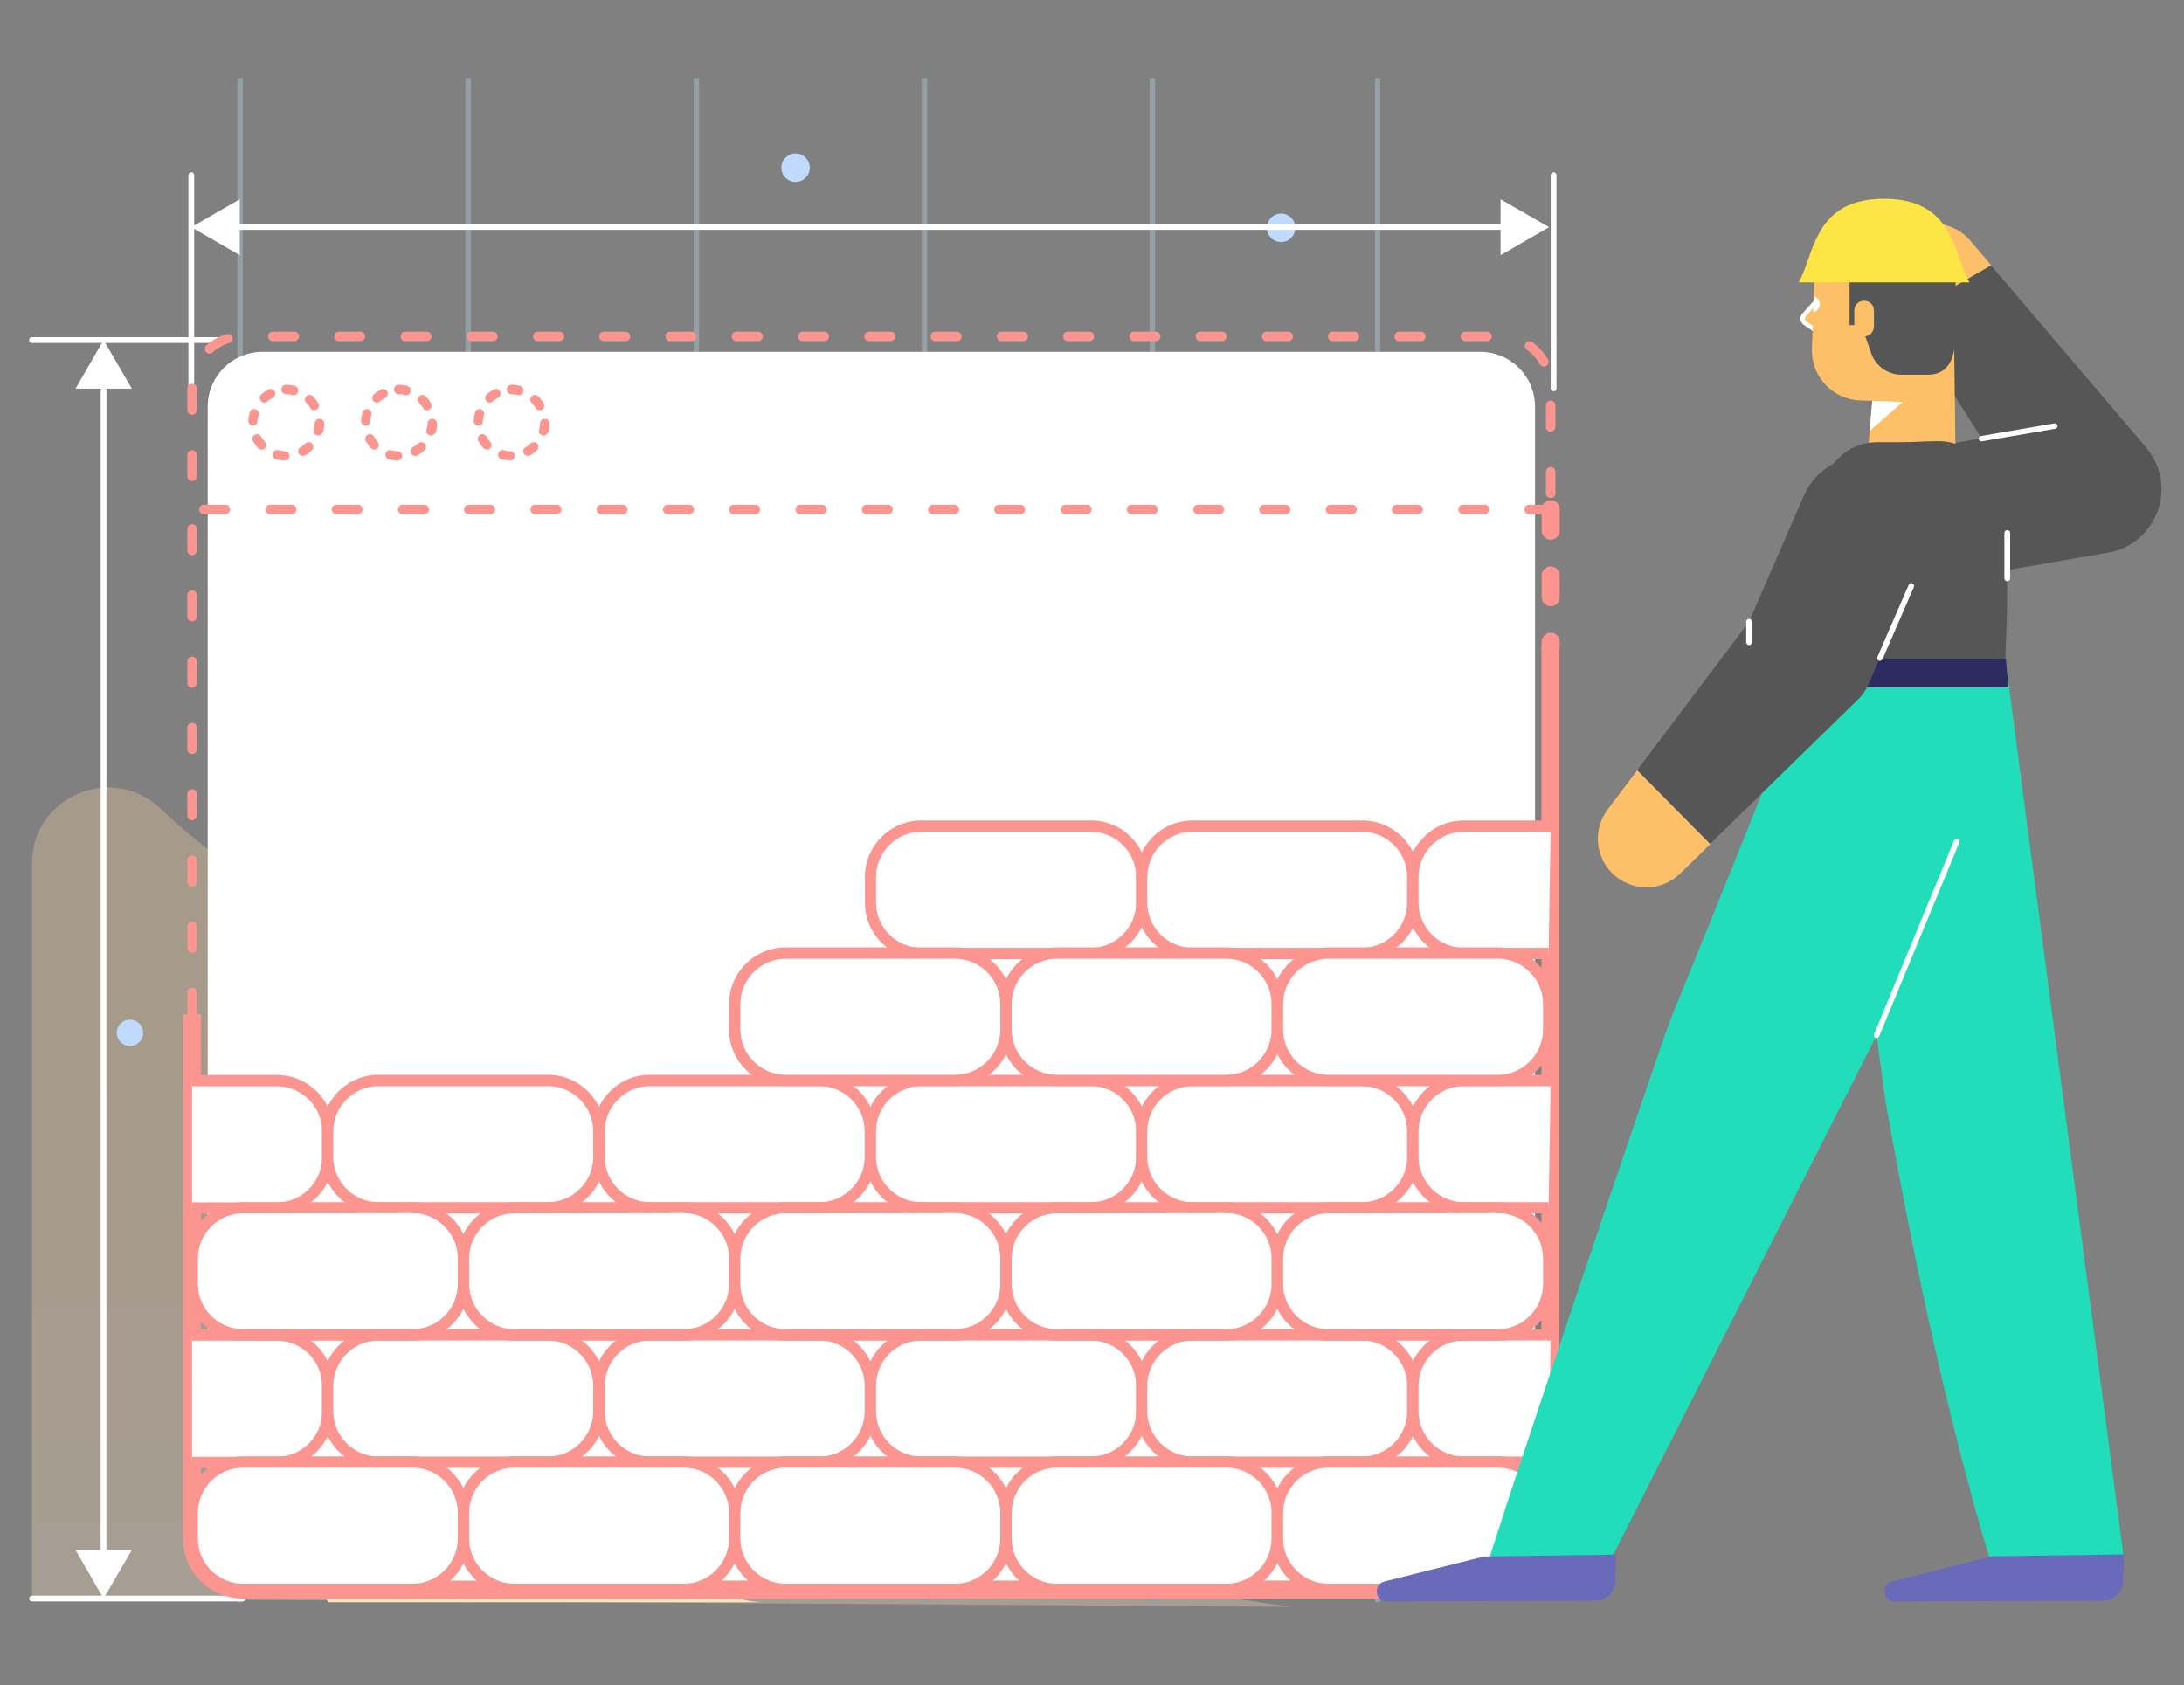 <?xml version="1.0" encoding="utf-8"?>
<!-- Generator: Adobe Illustrator 25.2.1, SVG Export Plug-In . SVG Version: 6.00 Build 0)  -->
<svg version="1.1" id="Layer_1" xmlns="http://www.w3.org/2000/svg" xmlns:xlink="http://www.w3.org/1999/xlink" x="0px" y="0px"
	 viewBox="0 0 1944 1500" style="enable-background:new 0 0 1944 1500;" xml:space="preserve">
<rect x="0" y="0" width="1944" height="1500" fill="#808080" stroke="none"/>
<style type="text/css">
	.st0{opacity:0.3;}
	.st1{fill:url(#SVGID_1_);}
	.st2{fill:#C4ECFE;}
	.st3{fill:#BFD9FF;}
	.st4{fill:url(#SVGID_2_);}
	.st5{clip-path:url(#SVGID_4_);}
	.st6{fill:#FFFFFF;}
	.st7{clip-path:url(#SVGID_6_);}
	.st8{clip-path:url(#SVGID_8_);}
	.st9{fill:#FC9590;}
	.st10{clip-path:url(#SVGID_10_);}
	.st11{fill:#565656;}
	.st12{fill:#FDC068;}
	.st13{fill:#22DDB9;}
	.st14{fill:#6A6ABA;}
	.st15{fill:#2C2C60;}
	.st16{fill:#FDE545;}
</style>
<g>
	<g>
		<g transform="translate(103.0 139.0) rotate(0.0 647.0 551.5) scale(1.836 1.838)">
			<g>
				<g transform="translate(-0.0 -0.0)">
					<g id="Layer_2-i0">
						<g id="Layer_1-2-i0">
							<g class="st0">
								
									<linearGradient id="SVGID_1_" gradientUnits="userSpaceOnUse" x1="111.698" y1="12.358" x2="111.698" y2="303.601" gradientTransform="matrix(3.371 0 0 3.379 -111.648 356.079)">
									<stop  offset="0" style="stop-color:#FFD8A1"/>
									<stop  offset="0.996" style="stop-color:#FFFFFF"/>
								</linearGradient>
								<path class="st1" d="M-40.6,342.7c0-32.6,39-49.1,62.6-26.5c78.6,75.1,132.8,45.2,196.1,135.4
									c78.7,112.2,101,218.6,352.3,251l-611-4L-40.6,342.7L-40.6,342.7z"/>
								<rect x="169.6" y="-37.8" class="st2" width="2.6" height="738.2"/>
								<rect x="280.2" y="-37.8" class="st2" width="2.6" height="738.2"/>
								<rect x="169.6" y="-37.8" class="st2" width="2.6" height="738.2"/>
								<rect x="59" y="-37.8" class="st2" width="2.6" height="738.2"/>
								<rect x="390.8" y="-37.8" class="st2" width="2.6" height="738.2"/>
								<rect x="501.3" y="-37.8" class="st2" width="2.6" height="738.2"/>
								<rect x="610.5" y="-37.8" class="st2" width="2.6" height="738.2"/>
							</g>
							<ellipse class="st3" cx="137.2" cy="303.1" rx="6.9" ry="6.9"/>
							<ellipse class="st3" cx="329.6" cy="5.6" rx="6.9" ry="6.9"/>
							<ellipse class="st3" cx="565" cy="34.7" rx="6.9" ry="6.9"/>
							<ellipse class="st3" cx="565" cy="520.5" rx="6.4" ry="6.4"/>
							<ellipse class="st3" cx="6.9" cy="424.6" rx="6.4" ry="6.4"/>
							
								<linearGradient id="SVGID_2_" gradientUnits="userSpaceOnUse" x1="90.735" y1="79.78" x2="90.735" y2="159.108" gradientTransform="matrix(3.371 0 0 3.379 -111.648 356.079)">
								<stop  offset="0" style="stop-color:#FFD8A1"/>
								<stop  offset="0.996" style="stop-color:#FFFFFF"/>
							</linearGradient>
							<path class="st4" d="M315.2,700.4c-31.6,0-51.6-30.1-80.8-48.4c-51.8-32.5-46.4-1.8-131.8-27.3
								c-36.1-10.7-42.3,25.5,0.7,75.7H315.2z"/>
						</g>
					</g>
				</g>
			</g>
		</g>
	</g>
	<g>
		<g transform="translate(101.0 326.0) rotate(0.0 78.0 456.0) scale(1.836 1.833)">
			<g>
				<g>
					<defs>
						<rect id="SVGID_3_" x="-165.1" y="-738.5" width="353.4" height="2062.7"/>
					</defs>
					<clipPath id="SVGID_4_">
						<use xlink:href="#SVGID_3_"  style="overflow:visible;"/>
					</clipPath>
					<g transform="translate(-0.0 -0.0)" class="st5">
						<g>
							<g>
								<path class="st6" d="M51.7-11.3h-91.2c-0.7,0-1.4-0.6-1.4-1.4s0.6-1.4,1.4-1.4h91.2c0.7,0,1.4,0.6,1.4,1.4
									S52.4-11.3,51.7-11.3z"/>
							</g>
							<g>
								<path class="st6" d="M62.6,599.9H-39.5c-0.7,0-1.4-0.6-1.4-1.4c0-0.7,0.6-1.4,1.4-1.4H62.6c0.7,0,1.4,0.6,1.4,1.4
									C64,599.2,63.3,599.9,62.6,599.9z"/>
							</g>
							<g>
								<g>
									<g>
										<path class="st6" d="M-4.8,580.3c-0.7,0-1.4-0.6-1.4-1.4V6.9c0-0.7,0.6-1.4,1.4-1.4c0.7,0,1.4,0.6,1.4,1.4v572
											C-3.4,579.6-4.1,580.3-4.8,580.3z"/>
									</g>
									<g>
										<polygon class="st6" points="8.9,574.9 -4.8,598.5 -18.4,574.9 										"/>
									</g>
									<g>
										<polygon class="st6" points="8.9,10.9 -4.8,-12.7 -18.4,10.9 										"/>
									</g>
								</g>
							</g>
						</g>
					</g>
				</g>
			</g>
		</g>
	</g>
	<g>
		<g transform="translate(216.0 207.0) rotate(0.0 493.5 79.0) scale(1.837 1.831)">
			<g>
				<g>
					<defs>
						<rect id="SVGID_5_" x="-813.6" y="-154.5" width="2237.7" height="357"/>
					</defs>
					<clipPath id="SVGID_6_">
						<use xlink:href="#SVGID_5_"  style="overflow:visible;"/>
					</clipPath>
					<g transform="translate(-0.0 -0.0)" class="st7">
						<g>
							<g>
								<g>
									<g>
										<path class="st6" d="M613.4-1.3H-5.3c-0.7,0-1.4-0.6-1.4-1.4S-6.1-4-5.3-4h618.7c0.7,0,1.4,0.6,1.4,1.4
											S614.1-1.3,613.4-1.3z"/>
									</g>
									<g>
										<polygon class="st6" points="-1.4,11 -24.9,-2.6 -1.4,-16.2 										"/>
									</g>
									<g>
										<polygon class="st6" points="609.5,11 633,-2.6 609.5,-16.2 										"/>
									</g>
								</g>
							</g>
							<g>
								<path class="st6" d="M-24.9,77.2c-0.7,0-1.4-0.6-1.4-1.4V-27.9c0-0.7,0.6-1.4,1.4-1.4c0.8,0,1.4,0.6,1.4,1.4V75.8
									C-23.5,76.6-24.1,77.2-24.9,77.2z"/>
							</g>
							<g>
								<path class="st6" d="M635.2,77.2c-0.7,0-1.4-0.6-1.4-1.4V-27.9c0-0.7,0.6-1.4,1.4-1.4c0.7,0,1.4,0.6,1.4,1.4V75.8
									C636.6,76.6,636,77.2,635.2,77.2z"/>
							</g>
						</g>
					</g>
				</g>
			</g>
		</g>
	</g>
	<g>
		<g transform="translate(212.0 322.0) rotate(0.0 496.5 457.0) scale(1.832 1.832)">
			<g>
				<g>
					<defs>
						<rect id="SVGID_7_" x="-814.7" y="-739.9" width="2244.7" height="2066.3"/>
					</defs>
					<clipPath id="SVGID_8_">
						<use xlink:href="#SVGID_7_"  style="overflow:visible;"/>
					</clipPath>
					<g transform="translate(-0.0 -0.0)" class="st8">
						<g>
							<path class="st6" d="M630.1,592.4H-14.8V21.9c0-14.8,11.9-26.7,26.7-26.7h591.5c14.8,0,26.7,11.9,26.7,26.7V592.4
								L630.1,592.4z"/>
							<g>
								<g>
									<path class="st9" d="M613,601H2.3c-16,0-29.1-13-29.1-29.1V317.1h8.7V572c0,11.2,9.1,20.3,20.3,20.3h610.7
										c11.2,0,20.3-9.1,20.3-20.3V138.5h8.7v433.4C642.1,588,629.1,601,613,601z"/>
								</g>
								<g>
									<path class="st9" d="M637.7,142.9c-2.4,0-4.4-1.9-4.4-4.4v-2.4c0-2.4,1.9-4.4,4.4-4.4s4.4,1.9,4.4,4.4v2.4
										C642.1,140.9,640.1,142.9,637.7,142.9z M637.7,118.8c-2.4,0-4.4-1.9-4.4-4.4v-10.5c0-2.4,1.9-4.4,4.4-4.4s4.4,1.9,4.4,4.4
										v10.5C642.1,116.9,640.1,118.8,637.7,118.8z M637.7,86.5c-2.4,0-4.4-1.9-4.4-4.4V71.7c0-2.4,1.9-4.4,4.4-4.4
										s4.4,1.9,4.4,4.4v10.5C642.1,84.6,640.1,86.5,637.7,86.5z"/>
								</g>
								<g>
									<g>
										<path class="st9" d="M-22.4,319.3c-1.3,0-2.3-1-2.3-2.3v-10.5c0-1.3,1-2.3,2.3-2.3s2.3,1,2.3,2.3V317
											C-20.1,318.3-21.1,319.3-22.4,319.3z M-22.4,287.2c-1.3,0-2.3-1-2.3-2.3v-10.5c0-1.3,1-2.3,2.3-2.3s2.3,1,2.3,2.3v10.5
											C-20.1,286.1-21.1,287.2-22.4,287.2z M-22.4,255c-1.3,0-2.3-1-2.3-2.3v-10.5c0-1.3,1-2.3,2.3-2.3s2.3,1,2.3,2.3v10.5
											C-20.1,254-21.1,255-22.4,255z M-22.4,222.8c-1.3,0-2.3-1-2.3-2.3V210c0-1.3,1-2.3,2.3-2.3s2.3,1,2.3,2.3v10.5
											C-20.1,221.7-21.1,222.8-22.4,222.8z M-22.4,190.6c-1.3,0-2.3-1-2.3-2.3v-10.5c0-1.3,1-2.3,2.3-2.3s2.3,1,2.3,2.3v10.5
											C-20.1,189.6-21.1,190.6-22.4,190.6z M-22.4,158.4c-1.3,0-2.3-1-2.3-2.3v-10.5c0-1.3,1-2.3,2.3-2.3s2.3,1,2.3,2.3v10.5
											C-20.1,157.3-21.1,158.4-22.4,158.4z M-22.4,126.2c-1.3,0-2.3-1-2.3-2.3v-10.5c0-1.3,1-2.3,2.3-2.3s2.3,1,2.3,2.3v10.5
											C-20.1,125.2-21.1,126.2-22.4,126.2z M-22.4,94c-1.3,0-2.3-1-2.3-2.3V81.3c0-1.3,1-2.3,2.3-2.3s2.3,1,2.3,2.3v10.5
											C-20.1,92.9-21.1,94-22.4,94z"/>
									</g>
								</g>
								<g>
									<g>
										<path class="st9" d="M637.7,74.1h-10.5c-1.3,0-2.3-1-2.3-2.3s1-2.3,2.3-2.3h10.5c1.3,0,2.3,1,2.3,2.3S639,74.1,637.7,74.1
											z M605.6,74.1h-10.5c-1.3,0-2.3-1-2.3-2.3s1-2.3,2.3-2.3h10.5c1.3,0,2.3,1,2.3,2.3C607.8,73.1,606.7,74.1,605.6,74.1z
											 M573.3,74.1h-10.5c-1.3,0-2.3-1-2.3-2.3s1-2.3,2.3-2.3h10.5c1.3,0,2.3,1,2.3,2.3S574.6,74.1,573.3,74.1z M541.2,74.1
											h-10.5c-1.3,0-2.3-1-2.3-2.3s1-2.3,2.3-2.3h10.5c1.3,0,2.3,1,2.3,2.3C543.4,73.1,542.3,74.1,541.2,74.1z M508.9,74.1
											h-10.5c-1.3,0-2.3-1-2.3-2.3s1-2.3,2.3-2.3h10.5c1.3,0,2.3,1,2.3,2.3C511.2,73.1,510.2,74.1,508.9,74.1z M476.8,74.1
											h-10.5c-1.3,0-2.3-1-2.3-2.3s1-2.3,2.3-2.3h10.5c1.3,0,2.3,1,2.3,2.3C479,73.1,478,74.1,476.8,74.1z M444.5,74.1H434
											c-1.3,0-2.3-1-2.3-2.3s1-2.3,2.3-2.3h10.5c1.3,0,2.3,1,2.3,2.3S445.8,74.1,444.5,74.1z M412.4,74.1h-10.5
											c-1.3,0-2.3-1-2.3-2.3s1-2.3,2.3-2.3h10.5c1.3,0,2.3,1,2.3,2.3C414.6,73.1,413.6,74.1,412.4,74.1z M380.1,74.1h-10.5
											c-1.3,0-2.3-1-2.3-2.3s1-2.3,2.3-2.3h10.5c1.3,0,2.3,1,2.3,2.3C382.4,73.1,381.4,74.1,380.1,74.1z M348,74.1h-10.5
											c-1.3,0-2.3-1-2.3-2.3s1-2.3,2.3-2.3H348c1.3,0,2.3,1,2.3,2.3C350.2,73.1,349.2,74.1,348,74.1z M315.7,74.1h-10.4
											c-1.3,0-2.3-1-2.3-2.3s1-2.3,2.3-2.3h10.5c1.3,0,2.3,1,2.3,2.3C318,73.1,317,74.1,315.7,74.1z M283.6,74.1h-10.5
											c-1.3,0-2.3-1-2.3-2.3s1-2.3,2.3-2.3h10.5c1.3,0,2.3,1,2.3,2.3C285.9,73.1,284.8,74.1,283.6,74.1z M251.3,74.1h-10.5
											c-1.3,0-2.3-1-2.3-2.3s1-2.3,2.3-2.3h10.5c1.3,0,2.3,1,2.3,2.3S252.6,74.1,251.3,74.1z M219.2,74.1h-10.5
											c-1.3,0-2.3-1-2.3-2.3s1-2.3,2.3-2.3h10.5c1.3,0,2.3,1,2.3,2.3S220.4,74.1,219.2,74.1z M186.9,74.1h-10.5
											c-1.3,0-2.3-1-2.3-2.3s1-2.3,2.3-2.3h10.5c1.3,0,2.3,1,2.3,2.3C189.2,73.1,188.2,74.1,186.9,74.1z M154.8,74.1h-10.5
											c-1.3,0-2.3-1-2.3-2.3s1-2.3,2.3-2.3h10.5c1.3,0,2.3,1,2.3,2.3S156,74.1,154.8,74.1z M122.5,74.1H112
											c-1.3,0-2.3-1-2.3-2.3s1-2.3,2.3-2.3h10.5c1.3,0,2.3,1,2.3,2.3S123.8,74.1,122.5,74.1z M90.4,74.1H79.9
											c-1.3,0-2.3-1-2.3-2.3s1-2.3,2.3-2.3h10.5c1.3,0,2.3,1,2.3,2.3S91.6,74.1,90.4,74.1z M58.1,74.1H47.7
											c-1.3,0-2.3-1-2.3-2.3s1-2.3,2.3-2.3h10.5c1.3,0,2.3,1,2.3,2.3C60.4,73.1,59.4,74.1,58.1,74.1z M26,74.1H15.5
											c-1.3,0-2.3-1-2.3-2.3s1-2.3,2.3-2.3H26c1.3,0,2.3,1,2.3,2.3S27.2,74.1,26,74.1z M-6.3,74.1h-10.4c-1.3,0-2.3-1-2.3-2.3
											s1-2.3,2.3-2.3h10.5c1.3,0,2.3,1,2.3,2.3C-4,73.1-5,74.1-6.3,74.1z M637.7,66.2c-1.3,0-2.3-1-2.3-2.3V53.5
											c0-1.3,1-2.3,2.3-2.3s2.3,1,2.3,2.3V64C640,65.2,639,66.2,637.7,66.2z M-22.4,58c-1.3,0-2.3-1-2.3-2.3V45.3
											c0-1.3,1-2.3,2.3-2.3s2.3,1,2.3,2.3v10.5C-20.1,56.9-21.1,58-22.4,58z M637.7,34c-1.3,0-2.3-1-2.3-2.3V21.2
											c0-1.3,1-2.3,2.3-2.3s2.3,1,2.3,2.3v10.5C640,33,639,34,637.7,34z M-22.4,25.8c-1.3,0-2.3-1-2.3-2.3V13
											c0-1.3,1-2.3,2.3-2.3s2.3,1,2.3,2.3v10.5C-20.1,24.8-21.1,25.8-22.4,25.8z M634.4,2.4c-0.8,0-1.5-0.5-2-1.2
											c-1.5-2.7-3.7-5.2-6.3-7c-1-0.7-1.3-2.2-0.5-3.2c0.7-1,2.2-1.3,3.2-0.5c3.1,2.2,5.6,5.1,7.6,8.4c0.6,1.1,0.3,2.5-0.8,3.1
											C635.3,2.3,634.9,2.4,634.4,2.4z M-13.9-3.9c-0.6,0-1.3-0.3-1.7-0.8c-0.9-0.9-0.8-2.4,0.1-3.2c2.9-2.6,6.2-4.4,9.9-5.5
											c1.2-0.4,2.5,0.3,2.8,1.5c0.4,1.2-0.3,2.5-1.5,2.8c-3,0.9-5.8,2.5-8.2,4.6C-12.9-4.1-13.4-3.9-13.9-3.9z M606.7-10h-10.4
											c-1.3,0-2.3-1-2.3-2.3s1-2.3,2.3-2.3h10.5c1.3,0,2.3,1,2.3,2.3S608-10,606.7-10z M574.6-10h-10.5c-1.3,0-2.3-1-2.3-2.3
											s1-2.3,2.3-2.3h10.5c1.3,0,2.3,1,2.3,2.3S575.9-10,574.6-10z M542.3-10h-10.5c-1.3,0-2.3-1-2.3-2.3s1-2.3,2.3-2.3h10.5
											c1.3,0,2.3,1,2.3,2.3S543.6-10,542.3-10z M510.2-10h-10.5c-1.3,0-2.3-1-2.3-2.3s1-2.3,2.3-2.3h10.5c1.3,0,2.3,1,2.3,2.3
											S511.5-10,510.2-10z M478-10h-10.5c-1.3,0-2.3-1-2.3-2.3s1-2.3,2.3-2.3H478c1.3,0,2.3,1,2.3,2.3S479.2-10,478-10z
											 M445.8-10h-10.5c-1.3,0-2.3-1-2.3-2.3s1-2.3,2.3-2.3h10.5c1.3,0,2.3,1,2.3,2.3S447.1-10,445.8-10z M413.6-10h-10.5
											c-1.3,0-2.3-1-2.3-2.3s1-2.3,2.3-2.3h10.5c1.3,0,2.3,1,2.3,2.3S414.8-10,413.6-10z M381.4-10h-10.5c-1.3,0-2.3-1-2.3-2.3
											s1-2.3,2.3-2.3h10.5c1.3,0,2.3,1,2.3,2.3S382.7-10,381.4-10z M349.2-10h-10.5c-1.3,0-2.3-1-2.3-2.3s1-2.3,2.3-2.3h10.5
											c1.3,0,2.3,1,2.3,2.3S350.4-10,349.2-10z M317-10h-10.5c-1.3,0-2.3-1-2.3-2.3s1-2.3,2.3-2.3H317c1.3,0,2.3,1,2.3,2.3
											S318.3-10,317-10z M284.8-10h-10.5c-1.3,0-2.3-1-2.3-2.3s1-2.3,2.3-2.3h10.5c1.3,0,2.3,1,2.3,2.3S286-10,284.8-10z
											 M252.6-10h-10.5c-1.3,0-2.3-1-2.3-2.3s1-2.3,2.3-2.3h10.5c1.3,0,2.3,1,2.3,2.3S253.9-10,252.6-10z M220.4-10h-10.5
											c-1.3,0-2.3-1-2.3-2.3s1-2.3,2.3-2.3h10.5c1.3,0,2.3,1,2.3,2.3S221.6-10,220.4-10z M188.2-10h-10.5c-1.3,0-2.3-1-2.3-2.3
											s1-2.3,2.3-2.3h10.5c1.3,0,2.3,1,2.3,2.3S189.5-10,188.2-10z M156.1-10h-10.5c-1.3,0-2.3-1-2.3-2.3s1-2.3,2.3-2.3h10.5
											c1.3,0,2.3,1,2.3,2.3S157.2-10,156.1-10z M123.8-10h-10.5c-1.3,0-2.3-1-2.3-2.3s1-2.3,2.3-2.3h10.5c1.3,0,2.3,1,2.3,2.3
											S125.1-10,123.8-10z M91.7-10H81.2c-1.3,0-2.3-1-2.3-2.3s1-2.3,2.3-2.3h10.5c1.3,0,2.3,1,2.3,2.3S92.8-10,91.7-10z
											 M59.4-10H48.9c-1.3,0-2.3-1-2.3-2.3s1-2.3,2.3-2.3h10.5c1.3,0,2.3,1,2.3,2.3S60.7-10,59.4-10z M27.3-10H16.8
											c-1.3,0-2.3-1-2.3-2.3s1-2.3,2.3-2.3h10.5c1.3,0,2.3,1,2.3,2.3S28.4-10,27.3-10z"/>
									</g>
								</g>
								<g>
									<g>
										<g>
											<path class="st9" d="M22.6,48L22.6,48c-1.5-0.1-2.8-0.3-4.2-0.6c-1.2-0.4-1.9-1.5-1.6-2.8c0.4-1.2,1.5-1.9,2.8-1.6
												c1,0.3,2,0.5,3.1,0.5c1.3,0.1,2.3,1.1,2.2,2.4C24.9,47,23.9,48,22.6,48z M31.4,45.8c-0.8,0-1.5-0.4-2-1.1
												c-0.6-1.1-0.3-2.5,0.8-3.1c0.9-0.5,1.7-1.2,2.5-1.9c0.9-0.8,2.4-0.8,3.2,0.1c0.8,0.9,0.8,2.4-0.1,3.2
												c-1,0.9-2.1,1.8-3.3,2.5C32.2,45.7,31.7,45.8,31.4,45.8z M11.4,42.7c-0.6,0-1.3-0.3-1.7-0.7c-0.9-1-1.7-2.2-2.5-3.4
												c-0.6-1.1-0.2-2.5,0.9-3.1s2.5-0.2,3.1,0.9c0.5,0.9,1.1,1.7,1.8,2.6c0.8,0.9,0.8,2.4-0.2,3.2
												C12.5,42.5,12,42.7,11.4,42.7z M38.8,35.9c-0.2,0-0.4,0-0.5-0.1c-1.2-0.3-2-1.5-1.6-2.7c0.3-1,0.4-2,0.5-3.1
												c0-1.3,1.1-2.3,2.3-2.3c1.3,0,2.3,1.1,2.3,2.3c0,1.4-0.2,2.7-0.5,4.1C40.7,35.2,39.8,35.9,38.8,35.9z M7.2,31.1L7.2,31.1
												c-1.4-0.1-2.3-1.2-2.3-2.4C5,27.3,5.2,26,5.6,24.6c0.4-1.2,1.6-1.9,2.8-1.5c1.2,0.4,1.9,1.6,1.5,2.8
												c-0.3,1-0.5,2-0.5,3.1S8.4,31.1,7.2,31.1z M36.9,23.6c-0.7,0-1.5-0.4-1.9-1.1c-0.5-0.9-1.2-1.7-1.9-2.5
												c-0.9-0.9-0.9-2.4,0-3.2c0.9-0.9,2.4-0.9,3.2,0c1,1,1.8,2.1,2.6,3.3c0.6,1.1,0.4,2.5-0.7,3.1
												C37.7,23.5,37.4,23.6,36.9,23.6z M12.7,19.9c-0.6,0-1.3-0.3-1.7-0.8c-0.8-0.9-0.7-2.4,0.2-3.2c1-0.9,2.2-1.7,3.4-2.4
												c1.1-0.6,2.5-0.2,3.1,0.9s0.2,2.5-0.9,3.1c-0.9,0.5-1.8,1.1-2.6,1.7C13.8,19.7,13.2,19.9,12.7,19.9z M26.9,16.3
												c-0.2,0-0.4,0-0.5-0.1c-1-0.3-2.1-0.4-3.1-0.4c-1.3,0-2.3-1-2.3-2.3s1-2.3,2.3-2.3c1.4,0,2.8,0.2,4.1,0.5
												c1.2,0.3,2,1.5,1.7,2.7S27.9,16.3,26.9,16.3z"/>
										</g>
										<g>
											<path class="st9" d="M77.4,48L77.4,48c-1.5-0.1-2.8-0.3-4.2-0.6c-1.2-0.4-1.9-1.5-1.6-2.8c0.4-1.2,1.5-1.9,2.8-1.6
												c1,0.3,2,0.5,3.1,0.5c1.3,0.1,2.3,1.1,2.2,2.4C79.6,47,78.6,48,77.4,48z M86.1,45.8c-0.8,0-1.5-0.4-2-1.1
												c-0.6-1.1-0.3-2.5,0.8-3.1c0.9-0.5,1.7-1.2,2.5-1.9c0.9-0.8,2.4-0.8,3.2,0.1c0.8,0.9,0.8,2.4-0.1,3.2
												c-1,0.9-2.1,1.8-3.3,2.5C86.9,45.7,86.5,45.8,86.1,45.8z M66.2,42.7c-0.6,0-1.3-0.3-1.7-0.7c-0.9-1-1.7-2.2-2.5-3.4
												c-0.6-1.1-0.2-2.5,0.9-3.1s2.5-0.2,3.1,0.9c0.5,0.9,1.1,1.7,1.8,2.6c0.8,0.9,0.8,2.4-0.2,3.2
												C67.2,42.5,66.7,42.7,66.2,42.7z M93.6,35.9c-0.2,0-0.4,0-0.5-0.1c-1.2-0.3-2-1.5-1.6-2.7c0.3-1,0.4-2,0.5-3.1
												c0-1.3,1.1-2.3,2.3-2.3c1.3,0,2.3,1.1,2.3,2.3c0,1.4-0.2,2.7-0.5,4.1C95.5,35.2,94.6,35.9,93.6,35.9z M62,31.1L62,31.1
												c-1.4-0.1-2.3-1.2-2.3-2.4c0.1-1.4,0.3-2.7,0.7-4.1c0.4-1.2,1.6-1.9,2.8-1.5c1.2,0.4,1.9,1.6,1.5,2.8
												c-0.3,1-0.5,2-0.5,3.1C64.2,30.1,63.1,31.1,62,31.1z M91.7,23.6c-0.7,0-1.5-0.4-1.9-1.1c-0.5-0.9-1.2-1.7-1.9-2.5
												c-0.9-0.9-0.9-2.4,0-3.2c0.9-0.9,2.4-0.9,3.2,0c1,1,1.8,2.1,2.6,3.3c0.6,1.1,0.4,2.5-0.7,3.1
												C92.5,23.5,92.1,23.6,91.7,23.6z M67.4,19.9c-0.6,0-1.3-0.3-1.7-0.8c-0.8-0.9-0.7-2.4,0.2-3.2c1-0.9,2.2-1.7,3.4-2.4
												c1.1-0.6,2.5-0.2,3.1,0.9s0.2,2.5-0.9,3.1c-0.9,0.5-1.8,1.1-2.6,1.7C68.5,19.7,68,19.9,67.4,19.9z M81.6,16.3
												c-0.2,0-0.4,0-0.5-0.1c-1-0.3-2.1-0.4-3.1-0.4c-1.3,0-2.3-1-2.3-2.3s1-2.3,2.3-2.3c1.4,0,2.8,0.2,4.1,0.5
												c1.2,0.3,2,1.5,1.7,2.7C83.6,15.7,82.6,16.3,81.6,16.3z"/>
										</g>
										<g>
											<path class="st9" d="M132.1,48L132.1,48c-1.5-0.1-2.8-0.3-4.2-0.6c-1.2-0.4-1.9-1.5-1.6-2.8c0.4-1.2,1.5-1.9,2.8-1.6
												c1,0.3,2,0.5,3.1,0.5c1.3,0.1,2.3,1.1,2.2,2.4C134.4,47,133.4,48,132.1,48z M140.8,45.8c-0.8,0-1.5-0.4-2-1.1
												c-0.6-1.1-0.3-2.5,0.8-3.1c0.9-0.5,1.7-1.2,2.5-1.9c0.9-0.8,2.4-0.8,3.2,0.1c0.8,0.9,0.8,2.4-0.1,3.2
												c-1,0.9-2.1,1.8-3.3,2.5C141.7,45.7,141.2,45.8,140.8,45.8z M120.9,42.7c-0.6,0-1.3-0.3-1.7-0.7c-0.9-1-1.7-2.2-2.5-3.4
												c-0.6-1.1-0.2-2.5,0.9-3.1s2.5-0.2,3.1,0.9c0.5,0.9,1.1,1.7,1.8,2.6c0.8,0.9,0.8,2.4-0.2,3.2
												C122,42.5,121.4,42.7,120.9,42.7z M148.3,35.9c-0.2,0-0.4,0-0.5-0.1c-1.2-0.3-2-1.5-1.6-2.7c0.3-1,0.4-2,0.5-3.1
												c0-1.3,1.1-2.3,2.3-2.3c1.3,0,2.3,1.1,2.3,2.3c0,1.4-0.2,2.7-0.5,4.1C150.2,35.2,149.3,35.9,148.3,35.9z M116.7,31.1
												L116.7,31.1c-1.4-0.1-2.3-1.2-2.3-2.4c0.1-1.4,0.3-2.7,0.7-4.1c0.4-1.2,1.6-1.9,2.8-1.5s1.9,1.6,1.5,2.8
												c-0.3,1-0.5,2-0.5,3.1C118.9,30.1,117.9,31.1,116.7,31.1z M146.4,23.6c-0.7,0-1.5-0.4-1.9-1.1c-0.5-0.9-1.2-1.7-1.9-2.5
												c-0.9-0.9-0.9-2.4,0-3.2c0.9-0.9,2.4-0.9,3.2,0c1,1,1.8,2.1,2.6,3.3c0.6,1.1,0.4,2.5-0.7,3.1
												C147.2,23.5,146.9,23.6,146.4,23.6z M122.2,19.9c-0.6,0-1.3-0.3-1.7-0.8c-0.8-0.9-0.7-2.4,0.2-3.2c1-0.9,2.2-1.7,3.4-2.4
												c1.1-0.6,2.5-0.2,3.1,0.9s0.2,2.5-0.9,3.1c-0.9,0.5-1.8,1.1-2.6,1.7C123.3,19.7,122.7,19.9,122.2,19.9z M136.4,16.3
												c-0.2,0-0.4,0-0.5-0.1c-1-0.3-2.1-0.4-3.1-0.4c-1.3,0-2.3-1-2.3-2.3s1-2.3,2.3-2.3c1.4,0,2.8,0.2,4.1,0.5
												c1.2,0.3,2,1.5,1.7,2.7C138.3,15.7,137.4,16.3,136.4,16.3z"/>
										</g>
									</g>
								</g>
							</g>
							<g>
								<g>
									<g>
										<path class="st6" d="M-22.4,472.9h41.2c13.7,0,24.8,11.1,24.8,24.8v12.4c0,13.7-11.1,24.8-24.8,24.8h-41.2"/>
										<path class="st9" d="M18.8,537.6h-41.2v-5.5h41.2c12.1,0,22-9.9,22-22v-12.4c0-12.1-9.9-22-22-22h-41.2v-5.5h41.2
											c15.2,0,27.5,12.3,27.5,27.5v12.4C46.3,525.3,34,537.6,18.8,537.6z"/>
									</g>
								</g>
								<g>
									<g>
										<path class="st6" d="M150.6,534.8H68.2c-13.7,0-24.8-11.1-24.8-24.8v-12.4c0-13.7,11.1-24.8,24.8-24.8h82.3
											c13.7,0,24.8,11.1,24.8,24.8V510C175.4,523.7,164.3,534.8,150.6,534.8z"/>
										<g>
											<path class="st9" d="M150.6,537.5H68.2c-15.2,0-27.5-12.3-27.5-27.5v-12.4c0-15.2,12.3-27.5,27.5-27.5h82.3
												c15.2,0,27.5,12.3,27.5,27.5V510C178.1,525.2,165.8,537.5,150.6,537.5z M68.2,475.6c-12.1,0-22,9.9-22,22V510
												c0,12.1,9.9,22,22,22h82.3c12.1,0,22-9.9,22-22v-12.4c0-12.1-9.9-22-22-22H68.2z"/>
										</g>
									</g>
								</g>
								<g>
									<g>
										<path class="st6" d="M282.4,534.8h-82.3c-13.7,0-24.8-11.1-24.8-24.8v-12.4c0-13.7,11.1-24.8,24.8-24.8h82.3
											c13.7,0,24.8,11.1,24.8,24.8V510C307.2,523.7,296.1,534.8,282.4,534.8z"/>
										<g>
											<path class="st9" d="M282.4,537.5h-82.3c-15.2,0-27.5-12.3-27.5-27.5v-12.4c0-15.2,12.3-27.5,27.5-27.5h82.3
												c15.2,0,27.5,12.3,27.5,27.5V510C309.9,525.2,297.6,537.5,282.4,537.5z M200.1,475.6c-12.1,0-22,9.9-22,22V510
												c0,12.1,9.9,22,22,22h82.3c12.1,0,22-9.9,22-22v-12.4c0-12.1-9.9-22-22-22H200.1z"/>
										</g>
									</g>
								</g>
								<g>
									<g>
										<path class="st6" d="M414.3,534.8H332c-13.7,0-24.8-11.1-24.8-24.8v-12.4c0-13.7,11.1-24.8,24.8-24.8h82.3
											c13.7,0,24.8,11.1,24.8,24.8V510C439,523.7,427.9,534.8,414.3,534.8z"/>
										<g>
											<path class="st9" d="M414.3,537.5H332c-15.2,0-27.5-12.3-27.5-27.5v-12.4c0-15.2,12.3-27.5,27.5-27.5h82.3
												c15.2,0,27.5,12.3,27.5,27.5V510C441.7,525.2,429.3,537.5,414.3,537.5z M331.9,475.6c-12.1,0-22,9.9-22,22V510
												c0,12.1,9.9,22,22,22h82.4c12.1,0,22-9.9,22-22v-12.4c0-12.1-9.9-22-22-22H331.9z"/>
										</g>
									</g>
								</g>
								<g>
									<g>
										<path class="st6" d="M546.1,534.8h-82.3c-13.7,0-24.8-11.1-24.8-24.8v-12.4c0-13.7,11.1-24.8,24.8-24.8h82.3
											c13.7,0,24.8,11.1,24.8,24.8V510C570.9,523.7,559.7,534.8,546.1,534.8z"/>
										<g>
											<path class="st9" d="M546.1,537.5h-82.3c-15.2,0-27.5-12.3-27.5-27.5v-12.4c0-15.2,12.3-27.5,27.5-27.5h82.3
												c15.2,0,27.5,12.3,27.5,27.5V510C573.6,525.2,561.3,537.5,546.1,537.5z M463.7,475.6c-12.1,0-22,9.9-22,22V510
												c0,12.1,9.9,22,22,22H546c12.1,0,22-9.9,22-22v-12.4c0-12.1-9.9-22-22-22H463.7z"/>
										</g>
									</g>
								</g>
								<g>
									<g>
										<path class="st6" d="M636.7,534.8h-41.2c-13.7,0-24.8-11.1-24.8-24.8v-12.4c0-13.7,11.1-24.8,24.8-24.8h42.2"/>
										<path class="st9" d="M636.7,537.5h-41.2c-15.2,0-27.5-12.3-27.5-27.5v-12.4c0-15.2,12.3-27.5,27.5-27.5h42.2v5.5h-42.2
											c-12.1,0-22,9.9-22,22V510c0,12.1,9.9,22,22,22h41.2V537.5z"/>
									</g>
								</g>
							</g>
							<g>
								<g>
									<path class="st6" d="M84.7,596.6H2.4c-13.7,0-24.8-11.1-24.8-24.8v-12.4c0-13.7,11.1-24.8,24.8-24.8h82.3
										c13.7,0,24.8,11.1,24.8,24.8v12.4C109.4,585.5,98.4,596.6,84.7,596.6z"/>
									<g>
										<path class="st9" d="M84.7,599.3H2.4c-15.2,0-27.5-12.3-27.5-27.5v-12.4c0-15.2,12.3-27.5,27.5-27.5h82.3
											c15.2,0,27.5,12.3,27.5,27.5v12.4C112.2,587.1,99.8,599.3,84.7,599.3z M2.4,537.4c-12.1,0-22,9.9-22,22v12.4
											c0,12.1,9.9,22,22,22h82.3c12.1,0,22-9.9,22-22v-12.4c0-12.1-9.9-22-22-22H2.4z"/>
									</g>
								</g>
								<g>
									<path class="st6" d="M216.5,596.6h-82.3c-13.7,0-24.8-11.1-24.8-24.8v-12.4c0-13.7,11.1-24.8,24.8-24.8h82.3
										c13.7,0,24.8,11.1,24.8,24.8v12.4C241.2,585.5,230.2,596.6,216.5,596.6z"/>
									<g>
										<path class="st9" d="M216.5,599.3h-82.3c-15.2,0-27.5-12.3-27.5-27.5v-12.4c0-15.2,12.3-27.5,27.5-27.5h82.3
											c15.2,0,27.5,12.3,27.5,27.5v12.4C244,587.1,231.6,599.3,216.5,599.3z M134.2,537.4c-12.1,0-22,9.9-22,22v12.4
											c0,12.1,9.9,22,22,22h82.3c12.1,0,22-9.9,22-22v-12.4c0-12.1-9.9-22-22-22H134.2z"/>
									</g>
								</g>
								<g>
									<path class="st6" d="M348.3,596.6H266c-13.7,0-24.8-11.1-24.8-24.8v-12.4c0-13.7,11.1-24.8,24.8-24.8h82.3
										c13.7,0,24.8,11.1,24.8,24.8v12.4C373.1,585.5,362,596.6,348.3,596.6z"/>
									<g>
										<path class="st9" d="M348.3,599.3H266c-15.2,0-27.5-12.3-27.5-27.5v-12.4c0-15.2,12.3-27.5,27.5-27.5h82.3
											c15.2,0,27.5,12.3,27.5,27.5v12.4C375.8,587.1,363.5,599.3,348.3,599.3z M266,537.4c-12.1,0-22,9.9-22,22v12.4
											c0,12.1,9.9,22,22,22h82.3c12.1,0,22-9.9,22-22v-12.4c0-12.1-9.9-22-22-22H266z"/>
									</g>
								</g>
								<g>
									<path class="st6" d="M480.1,596.6h-82.3c-13.7,0-24.8-11.1-24.8-24.8v-12.4c0-13.7,11.1-24.8,24.8-24.8h82.3
										c13.7,0,24.8,11.1,24.8,24.8v12.4C504.9,585.5,493.8,596.6,480.1,596.6z"/>
									<g>
										<path class="st9" d="M480.1,599.3h-82.3c-15.2,0-27.5-12.3-27.5-27.5v-12.4c0-15.2,12.3-27.5,27.5-27.5h82.3
											c15.2,0,27.5,12.3,27.5,27.5v12.4C507.6,587.1,495.4,599.3,480.1,599.3z M397.8,537.4c-12.1,0-22,9.9-22,22v12.4
											c0,12.1,9.9,22,22,22h82.3c12.1,0,22-9.9,22-22v-12.4c0-12.1-9.9-22-22-22H397.8z"/>
									</g>
								</g>
								<g>
									<path class="st6" d="M612,596.6h-82.3c-13.7,0-24.8-11.1-24.8-24.8v-12.4c0-13.7,11.1-24.8,24.8-24.8H612
										c13.7,0,24.8,11.1,24.8,24.8v12.4C636.7,585.5,625.7,596.6,612,596.6z"/>
									<g>
										<path class="st9" d="M612,599.3h-82.3c-15.2,0-27.5-12.3-27.5-27.5v-12.4c0-15.2,12.3-27.5,27.5-27.5H612
											c15.2,0,27.5,12.3,27.5,27.5v12.4C639.4,587.1,627.1,599.3,612,599.3z M529.7,537.4c-12.1,0-22,9.9-22,22v12.4
											c0,12.1,9.9,22,22,22H612c12.1,0,22-9.9,22-22v-12.4c0-12.1-9.9-22-22-22H529.7z"/>
									</g>
								</g>
							</g>
							<g>
								<g>
									<g>
										<path class="st6" d="M-22.4,349.3h41.2c13.7,0,24.8,11.1,24.8,24.8v12.4c0,13.7-11.1,24.8-24.8,24.8h-41.2"/>
										<path class="st9" d="M18.8,414h-41.2v-5.5h41.2c12.1,0,22-9.9,22-22v-12.4c0-12.1-9.9-22-22-22h-41.2v-5.5h41.2
											c15.2,0,27.5,12.3,27.5,27.5v12.4C46.3,401.7,34,414,18.8,414z"/>
									</g>
								</g>
								<g>
									<g>
										<path class="st6" d="M150.6,411.2H68.2c-13.7,0-24.8-11.1-24.8-24.8V374c0-13.7,11.1-24.8,24.8-24.8h82.3
											c13.7,0,24.8,11.1,24.8,24.8v12.4C175.4,400.1,164.3,411.2,150.6,411.2z"/>
										<g>
											<path class="st9" d="M150.6,413.9H68.2c-15.2,0-27.5-12.3-27.5-27.5V374c0-15.2,12.3-27.5,27.5-27.5h82.3
												c15.2,0,27.5,12.3,27.5,27.5v12.4C178.1,401.6,165.8,413.9,150.6,413.9z M68.2,352c-12.1,0-22,9.9-22,22v12.4
												c0,12.1,9.9,22,22,22h82.3c12.1,0,22-9.9,22-22V374c0-12.1-9.9-22-22-22H68.2z"/>
										</g>
									</g>
								</g>
								<g>
									<g>
										<path class="st6" d="M282.4,411.2h-82.3c-13.7,0-24.8-11.1-24.8-24.8V374c0-13.7,11.1-24.8,24.8-24.8h82.3
											c13.7,0,24.8,11.1,24.8,24.8v12.4C307.2,400.1,296.1,411.2,282.4,411.2z"/>
										<g>
											<path class="st9" d="M282.4,413.9h-82.3c-15.2,0-27.5-12.3-27.5-27.5V374c0-15.2,12.3-27.5,27.5-27.5h82.3
												c15.2,0,27.5,12.3,27.5,27.5v12.4C309.9,401.6,297.6,413.9,282.4,413.9z M200.1,352c-12.1,0-22,9.9-22,22v12.4
												c0,12.1,9.9,22,22,22h82.3c12.1,0,22-9.9,22-22V374c0-12.1-9.9-22-22-22H200.1z"/>
										</g>
									</g>
								</g>
								<g>
									<g>
										<path class="st6" d="M414.3,411.2H332c-13.7,0-24.8-11.1-24.8-24.8V374c0-13.7,11.1-24.8,24.8-24.8h82.3
											c13.7,0,24.8,11.1,24.8,24.8v12.4C439,400.1,427.9,411.2,414.3,411.2z"/>
										<g>
											<path class="st9" d="M414.3,413.9H332c-15.2,0-27.5-12.3-27.5-27.5V374c0-15.2,12.3-27.5,27.5-27.5h82.3
												c15.2,0,27.5,12.3,27.5,27.5v12.4C441.7,401.6,429.3,413.9,414.3,413.9z M331.9,352c-12.1,0-22,9.9-22,22v12.4
												c0,12.1,9.9,22,22,22h82.4c12.1,0,22-9.9,22-22V374c0-12.1-9.9-22-22-22H331.9z"/>
										</g>
									</g>
								</g>
								<g>
									<g>
										<path class="st6" d="M546.1,411.2h-82.3c-13.7,0-24.8-11.1-24.8-24.8V374c0-13.7,11.1-24.8,24.8-24.8h82.3
											c13.7,0,24.8,11.1,24.8,24.8v12.4C570.9,400.1,559.7,411.2,546.1,411.2z"/>
										<g>
											<path class="st9" d="M546.1,413.9h-82.3c-15.2,0-27.5-12.3-27.5-27.5V374c0-15.2,12.3-27.5,27.5-27.5h82.3
												c15.2,0,27.5,12.3,27.5,27.5v12.4C573.6,401.6,561.3,413.9,546.1,413.9z M463.7,352c-12.1,0-22,9.9-22,22v12.4
												c0,12.1,9.9,22,22,22H546c12.1,0,22-9.9,22-22V374c0-12.1-9.9-22-22-22H463.7z"/>
										</g>
									</g>
								</g>
								<g>
									<g>
										<path class="st6" d="M636.7,411.2h-41.2c-13.7,0-24.8-11.1-24.8-24.8V374c0-13.7,11.1-24.8,24.8-24.8h42.2"/>
										<path class="st9" d="M636.7,413.9h-41.2c-15.2,0-27.5-12.3-27.5-27.5V374c0-15.2,12.3-27.5,27.5-27.5h42.2v5.5h-42.2
											c-12.1,0-22,9.9-22,22v12.4c0,12.1,9.9,22,22,22h41.2V413.9z"/>
									</g>
								</g>
							</g>
							<g>
								<g>
									<path class="st6" d="M84.7,472.9H2.4c-13.7,0-24.8-11.1-24.8-24.8v-12.3c0-13.7,11.1-24.8,24.8-24.8h82.3
										c13.7,0,24.8,11.1,24.8,24.8v12.4C109.4,461.9,98.4,472.9,84.7,472.9z"/>
									<g>
										<path class="st9" d="M84.7,475.7H2.4c-15.2,0-27.5-12.3-27.5-27.5v-12.3c0-15.2,12.3-27.5,27.5-27.5h82.3
											c15.2,0,27.5,12.3,27.5,27.5v12.4C112.2,463.4,99.8,475.7,84.7,475.7z M2.4,413.8c-12.1,0-22,9.9-22,22v12.3
											c0,12.1,9.9,22,22,22h82.3c12.1,0,22-9.8,22-22v-12.4c0-12.1-9.9-22-22-22L2.4,413.8L2.4,413.8z"/>
									</g>
								</g>
								<g>
									<path class="st6" d="M216.5,472.9h-82.3c-13.7,0-24.8-11.1-24.8-24.8v-12.3c0-13.7,11.1-24.8,24.8-24.8h82.3
										c13.7,0,24.8,11.1,24.8,24.8v12.4C241.2,461.9,230.2,472.9,216.5,472.9z"/>
									<g>
										<path class="st9" d="M216.5,475.7h-82.3c-15.2,0-27.5-12.3-27.5-27.5v-12.3c0-15.2,12.3-27.5,27.5-27.5h82.3
											c15.2,0,27.5,12.3,27.5,27.5v12.4C244,463.4,231.6,475.7,216.5,475.7z M134.2,413.8c-12.1,0-22,9.9-22,22v12.3
											c0,12.1,9.9,22,22,22h82.3c12.1,0,22-9.8,22-22v-12.4c0-12.1-9.9-22-22-22L134.2,413.8L134.2,413.8z"/>
									</g>
								</g>
								<g>
									<path class="st6" d="M348.3,472.9H266c-13.7,0-24.8-11.1-24.8-24.8v-12.3c0-13.7,11.1-24.8,24.8-24.8h82.3
										c13.7,0,24.8,11.1,24.8,24.8v12.4C373.1,461.9,362,472.9,348.3,472.9z"/>
									<g>
										<path class="st9" d="M348.3,475.7H266c-15.2,0-27.5-12.3-27.5-27.5v-12.3c0-15.2,12.3-27.5,27.5-27.5h82.3
											c15.2,0,27.5,12.3,27.5,27.5v12.4C375.8,463.4,363.5,475.7,348.3,475.7z M266,413.8c-12.1,0-22,9.9-22,22v12.3
											c0,12.1,9.9,22,22,22h82.3c12.1,0,22-9.8,22-22v-12.4c0-12.1-9.9-22-22-22L266,413.8L266,413.8z"/>
									</g>
								</g>
								<g>
									<path class="st6" d="M480.1,472.9h-82.3c-13.7,0-24.8-11.1-24.8-24.8v-12.3c0-13.7,11.1-24.8,24.8-24.8h82.3
										c13.7,0,24.8,11.1,24.8,24.8v12.4C504.9,461.9,493.8,472.9,480.1,472.9z"/>
									<g>
										<path class="st9" d="M480.1,475.7h-82.3c-15.2,0-27.5-12.3-27.5-27.5v-12.3c0-15.2,12.3-27.5,27.5-27.5h82.3
											c15.2,0,27.5,12.3,27.5,27.5v12.4C507.6,463.4,495.4,475.7,480.1,475.7z M397.8,413.8c-12.1,0-22,9.9-22,22v12.3
											c0,12.1,9.9,22,22,22h82.3c12.1,0,22-9.8,22-22v-12.4c0-12.1-9.9-22-22-22L397.8,413.8L397.8,413.8z"/>
									</g>
								</g>
								<g>
									<path class="st6" d="M612,472.9h-82.3c-13.7,0-24.8-11.1-24.8-24.8v-12.3c0-13.7,11.1-24.8,24.8-24.8H612
										c13.7,0,24.8,11.1,24.8,24.8v12.4C636.7,461.9,625.7,472.9,612,472.9z"/>
									<g>
										<path class="st9" d="M612,475.7h-82.3c-15.2,0-27.5-12.3-27.5-27.5v-12.3c0-15.2,12.3-27.5,27.5-27.5H612
											c15.2,0,27.5,12.3,27.5,27.5v12.4C639.4,463.4,627.1,475.7,612,475.7z M529.7,413.8c-12.1,0-22,9.9-22,22v12.3
											c0,12.1,9.9,22,22,22H612c12.1,0,22-9.8,22-22v-12.4c0-12.1-9.9-22-22-22L529.7,413.8L529.7,413.8z"/>
									</g>
								</g>
							</g>
							<g>
								<g>
									<g>
										<path class="st6" d="M414.3,287.6H332c-13.7,0-24.8-11.1-24.8-24.8v-12.4c0-13.7,11.1-24.8,24.8-24.8h82.3
											c13.7,0,24.8,11.1,24.8,24.8v12.4C439,276.4,427.9,287.6,414.3,287.6z"/>
										<g>
											<path class="st9" d="M414.3,290.3H332c-15.2,0-27.5-12.3-27.5-27.5v-12.4c0-15.2,12.3-27.5,27.5-27.5h82.3
												c15.2,0,27.5,12.3,27.5,27.5v12.4C441.7,278,429.3,290.3,414.3,290.3z M331.9,228.4c-12.1,0-22,9.9-22,22v12.4
												c0,12.1,9.9,22,22,22h82.4c12.1,0,22-9.9,22-22v-12.4c0-12.1-9.9-22-22-22H331.9L331.9,228.4z"/>
										</g>
									</g>
								</g>
								<g>
									<g>
										<path class="st6" d="M546.1,287.6h-82.3c-13.7,0-24.8-11.1-24.8-24.8v-12.4c0-13.7,11.1-24.8,24.8-24.8h82.3
											c13.7,0,24.8,11.1,24.8,24.8v12.4C570.9,276.4,559.7,287.6,546.1,287.6z"/>
										<g>
											<path class="st9" d="M546.1,290.3h-82.3c-15.2,0-27.5-12.3-27.5-27.5v-12.4c0-15.2,12.3-27.5,27.5-27.5h82.3
												c15.2,0,27.5,12.3,27.5,27.5v12.4C573.6,278,561.3,290.3,546.1,290.3z M463.7,228.4c-12.1,0-22,9.9-22,22v12.4
												c0,12.1,9.9,22,22,22H546c12.1,0,22-9.9,22-22v-12.4c0-12.1-9.9-22-22-22H463.7L463.7,228.4z"/>
										</g>
									</g>
								</g>
								<g>
									<g>
										<path class="st6" d="M636.7,287.6h-41.2c-13.7,0-24.8-11.1-24.8-24.8v-12.4c0-13.7,11.1-24.8,24.8-24.8h42.2"/>
										<path class="st9" d="M636.7,290.3h-41.2c-15.2,0-27.5-12.3-27.5-27.5v-12.4c0-15.2,12.3-27.5,27.5-27.5h42.2v5.5h-42.2
											c-12.1,0-22,9.9-22,22v12.4c0,12.1,9.9,22,22,22h41.2V290.3z"/>
									</g>
								</g>
							</g>
							<g>
								<g>
									<path class="st6" d="M348.3,349.3H266c-13.7,0-24.8-11.1-24.8-24.8v-12.4c0-13.7,11.1-24.8,24.8-24.8h82.3
										c13.7,0,24.8,11.1,24.8,24.8v12.4C373.1,338.3,362,349.3,348.3,349.3z"/>
									<g>
										<path class="st9" d="M348.3,352H266c-15.2,0-27.5-12.3-27.5-27.5v-12.4c0-15.2,12.3-27.5,27.5-27.5h82.3
											c15.2,0,27.5,12.3,27.5,27.5v12.4C375.8,339.8,363.5,352,348.3,352z M266,290.1c-12.1,0-22,9.9-22,22v12.4
											c0,12.1,9.9,22,22,22h82.3c12.1,0,22-9.9,22-22v-12.4c0-12.1-9.9-22-22-22H266z"/>
									</g>
								</g>
								<g>
									<path class="st6" d="M480.1,349.3h-82.3c-13.7,0-24.8-11.1-24.8-24.8v-12.4c0-13.7,11.1-24.8,24.8-24.8h82.3
										c13.7,0,24.8,11.1,24.8,24.8v12.4C504.9,338.3,493.8,349.3,480.1,349.3z"/>
									<g>
										<path class="st9" d="M480.1,352h-82.3c-15.2,0-27.5-12.3-27.5-27.5v-12.4c0-15.2,12.3-27.5,27.5-27.5h82.3
											c15.2,0,27.5,12.3,27.5,27.5v12.4C507.6,339.8,495.4,352,480.1,352z M397.8,290.1c-12.1,0-22,9.9-22,22v12.4
											c0,12.1,9.9,22,22,22h82.3c12.1,0,22-9.9,22-22v-12.4c0-12.1-9.9-22-22-22H397.8z"/>
									</g>
								</g>
								<g>
									<path class="st6" d="M612,349.3h-82.3c-13.7,0-24.8-11.1-24.8-24.8v-12.4c0-13.7,11.1-24.8,24.8-24.8H612
										c13.7,0,24.8,11.1,24.8,24.8v12.4C636.7,338.3,625.7,349.3,612,349.3z"/>
									<g>
										<path class="st9" d="M612,352h-82.3c-15.2,0-27.5-12.3-27.5-27.5v-12.4c0-15.2,12.3-27.5,27.5-27.5H612
											c15.2,0,27.5,12.3,27.5,27.5v12.4C639.4,339.8,627.1,352,612,352z M529.7,290.1c-12.1,0-22,9.9-22,22v12.4
											c0,12.1,9.9,22,22,22H612c12.1,0,22-9.9,22-22v-12.4c0-12.1-9.9-22-22-22H529.7z"/>
									</g>
								</g>
							</g>
						</g>
					</g>
				</g>
			</g>
		</g>
	</g>
	<g>
		<g transform="translate(647.0 226.0) rotate(0.0 283.0 506.0) scale(1.84 1.838)">
			<g>
				<g>
					<defs>
						<rect id="SVGID_9_" x="-138.2" y="-834.6" width="1284.9" height="2295"/>
					</defs>
					<clipPath id="SVGID_10_">
						<use xlink:href="#SVGID_9_"  style="overflow:visible;"/>
					</clipPath>
					<g transform="translate(-0.0 -0.0)" class="st10">
						<g id="Layer_2-i4">
							<g id="Layer_1-2-i4">
								<path class="st11" d="M611.5,5.5l75.1,88.3c11.1,13.1,9.5,32.8-3.6,44c-4.2,3.6-9.3,6-14.8,6.9l-2.3,0.4l-66.8,11.6
									c-17.7,3.1-34.6-8.8-37.6-26.5s8.8-34.6,26.5-37.6L654.9,81l-20.7,51.3L569.3,29.9"/>
								<path class="st12" d="M569.3,30l-5.4-8.6c-7-10.9-3.7-25.4,7.2-32.4c9.9-6.3,22.9-4.3,30.5,4.7l10,11.8"/>
								<path class="st12" d="M526.1,24l-5,5.6c-1,1.1-0.9,2.8,0.2,3.7l0.1,0.1l4.7,3.2"/>
								<path class="st6" d="M526.1,37.7c-0.2,0-0.4-0.1-0.6-0.2l-4.8-3.3c-0.8-0.7-1.3-1.6-1.4-2.6c-0.1-1,0.3-2,1-2.7l5-5.6
									c0.4-0.4,1.1-0.5,1.5-0.1c0.4,0.4,0.5,1.1,0.1,1.5l-5,5.6c-0.3,0.3-0.4,0.7-0.4,1.1s0.2,0.8,0.5,1.1l4.6,3.2
									c0.5,0.3,0.6,1,0.3,1.5c0,0,0,0.1-0.1,0.1C526.8,37.5,526.5,37.7,526.1,37.7z"/>
								<path id="SVGID-i4" class="st12" d="M548.2,71l22.8,0.8c11.8,0.4,21.6-8.8,22-20.5c0,0,0,0,0-0.1l1.2-34.3
									c0.7-18.8-14.1-34.6-32.9-35.3l0,0c-18.8-0.7-34.6,14.1-35.3,32.9l-1.1,31.4C524.4,59.2,534.8,70.5,548.2,71L548.2,71z"/>
								<path class="st6" d="M528.7,24.4c0,1.9-1.3,3.5-3.2,3.7l0.3-7.5C527.5,21,528.7,22.6,528.7,24.4z"/>
								<path class="st12" d="M564.8,110.5l29.6-9.7l-0.8-64.9l-36.3-1.3l-5.7,65.5c-0.5,5.5,3.6,10.4,9.1,10.9
									C562.1,111.1,563.5,111,564.8,110.5z"/>
								<polygon class="st6" points="554.1,71.2 568.9,71.7 552.8,85.8 								"/>
								<path class="st11" d="M515.6,197.5c0.3-32.9,22.9-31.2,14.4-53.4s1.7-53.1,27-52.9c19.5,0.2,20.9-0.5,29.1-0.5
									c41.1,0,32.6,83.2,32.4,105.8L515.6,197.5z"/>
								<path class="st13" d="M618.5,196.5l57.3,435.4l-62.8,6.4c-1.5-4.4-2.7-8.7-4.1-13.1c-1.4-4.4-2.6-8.7-3.8-13.2l-1.9-6.6
									c-0.6-2.2-1.2-4.4-1.7-6.6l-3.6-13.2l-1.7-6.6l-1.6-6.6c-1.1-4.4-2.3-8.8-3.3-13.2l-3.2-13.3l-3.1-13.3
									c-8.1-35.4-15.2-70.9-21.7-106.6l-2.4-13.4c-0.5-2.2-0.7-4.5-1-6.7c-0.4-2.3-0.6-4.5-0.9-6.7c-1.2-8.9-2.5-17.9-3.6-26.9
									l-1.6-13.5l-1.5-13.5l-0.7-6.7l-0.6-6.7c-0.5-4.5-0.9-9-1.3-13.5c-1.5-17.9-2.8-36-3.6-54c-0.5-9-0.7-18-0.8-27.1l-0.1-13.6
									c0-2.3,0.1-4.6,0.1-6.8c0-2.3,0.1-4.6,0.2-6.8L618.5,196.5z"/>
								<path class="st14" d="M565,652.7l100.8-0.4c5.3,0,9.6-4.3,9.7-9.6l0.3-12.8l-63.8,0.9L563.7,643
									C558.1,644.4,559.2,652.7,565,652.7z"/>
								<path class="st13" d="M612.9,231.5l-47.5,128.8L428.8,630l-60.4,3.6c0.4-4.6,81.8-246.6,88.4-263.6c0,0,41-100.5,47.3-117.6
									c6.4-17.1,13-34.1,20.7-50.7L612.9,231.5z"/>
								<path class="st13" d="M618.7,196c-0.2,17.4-18.5,43.3-48.7,43.3l-4.9-0.3c-27.6,0-49.6-22.7-49.5-41.4L618.7,196z"/>
								<polygon class="st15" points="536.4,210 620,210 618.7,196 541.9,196 								"/>
								<path class="st14" d="M319.3,652.7l100.8-0.4c5.3,0,9.6-4.3,9.7-9.6l0.3-12.7l-63.8,0.9L318.1,643
									C312.5,644.4,313.5,652.7,319.3,652.7z"/>
								<path class="st11" d="M526.3,11.3h16.8v23.2h5.7l4.8,13.7c2.2,6.2,8,10.3,14.5,10.3h13.2c8.5,0,12.6-6.9,12.6-15.4l0.5-29.8
									c0-17.9-15-32.3-32.9-32.3h-5c-16.7,0-30.2,13.5-30.2,30.1C526.3,11.2,526.3,11.3,526.3,11.3L526.3,11.3z"/>
								<path class="st16" d="M559.8-26.7c-34.2,0-33.7,27.3-41.3,40.5h82.6C593.4,0.6,594-26.7,559.8-26.7z"/>
								<path class="st12" d="M550.1,40L550.1,40c-2.6,0-4.7-2.1-4.7-4.7c0,0,0,0,0-0.1v-7.8c0-2.6,2.1-4.7,4.7-4.7c0,0,0,0,0.1,0
									l0,0c2.6,0,4.7,2.1,4.7,4.7c0,0,0,0,0,0.1v7.8C554.8,37.9,552.7,40,550.1,40L550.1,40z"/>
								<path class="st12" d="M475.7,285.9l-14.5,14.2c-9.3,9.1-24.1,8.9-33.2-0.4c-8.1-8.3-8.9-21.2-2-30.5l14.4-19.1L475.7,285.9z
									"/>
								<path class="st11" d="M440.4,250l58.1-77.2l-5.4,8.5l27.9-64.2c7.2-16.4,26.4-23.9,42.9-16.7c16.3,7.2,23.8,26.2,16.8,42.6
									l-27.9,64.2L552,209c-1.1,2.5-2.7,4.8-4.6,6.6l-71.7,70.1L440.4,250z"/>
								<path class="st6" d="M556.2,379.8c-0.2,0-0.4,0-0.5-0.1c-0.7-0.3-1-1.1-0.7-1.8l0,0l38.7-93.9c0.3-0.7,1.1-1,1.8-0.7
									c0.7,0.3,1,1.1,0.7,1.8L557.4,379C557.2,379.5,556.7,379.8,556.2,379.8z"/>
								<path class="st6" d="M607,90.8c-0.7,0-1.2-0.4-1.4-1.1c-0.1-0.7,0.4-1.4,1.1-1.5l35.5-6.1c0.7-0.1,1.4,0.4,1.5,1.1
									c0.1,0.7-0.4,1.4-1.1,1.5L607,90.8L607,90.8z"/>
								<path class="st6" d="M619.4,158.6c-0.7,0-1.3-0.6-1.4-1.4v-22c0-0.8,0.6-1.4,1.4-1.4s1.4,0.6,1.4,1.4v22
									C620.7,158,620.1,158.6,619.4,158.6z"/>
								<path class="st6" d="M494.5,189.5c-0.7,0-1.3-0.6-1.4-1.4v-9.9c0-0.8,0.6-1.4,1.4-1.4s1.4,0.6,1.4,1.4v9.9
									C495.8,188.9,495.2,189.5,494.5,189.5z"/>
								<path class="st6" d="M557.8,197.1c-0.2,0-0.4,0-0.5-0.1c-0.7-0.3-1-1.1-0.7-1.8l0,0l15.1-34.9c0.3-0.7,1.1-1,1.8-0.7
									c0.7,0.3,1,1.1,0.7,1.8l-15.1,34.8C558.8,196.7,558.3,197.1,557.8,197.1z"/>
							</g>
						</g>
					</g>
				</g>
			</g>
		</g>
	</g>
</g>
</svg>
